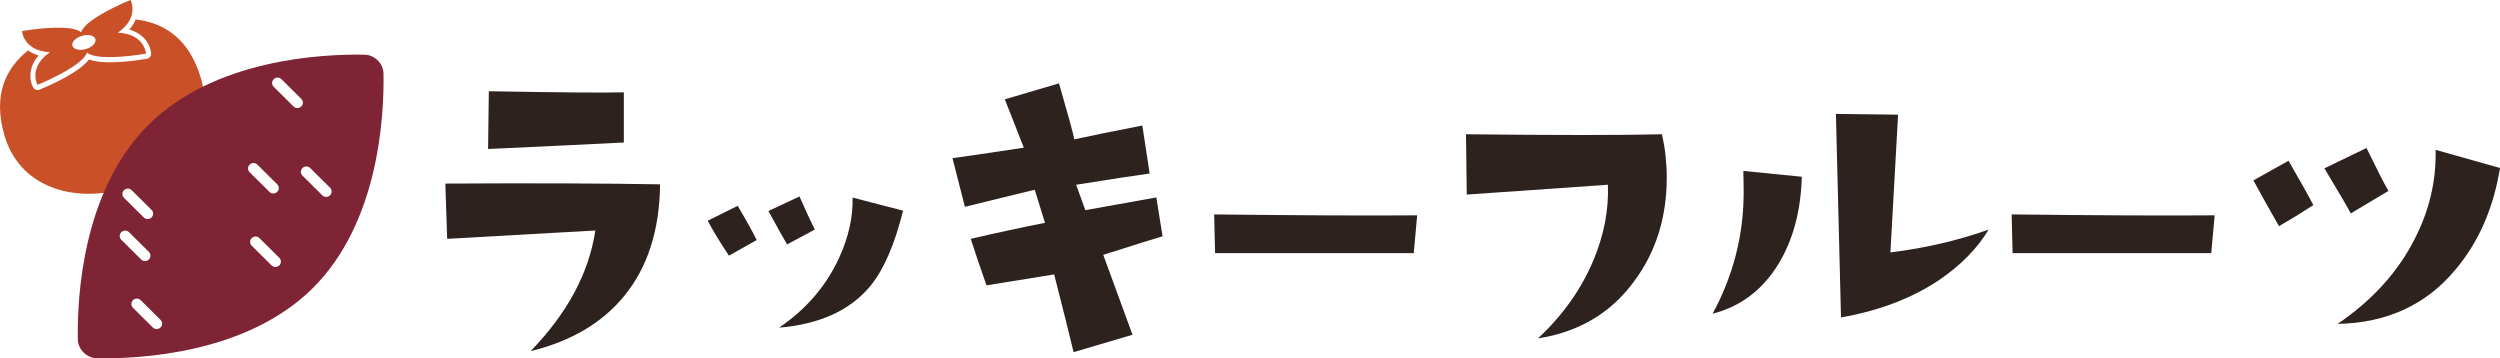 <?xml version="1.0" encoding="UTF-8"?><svg id="_レイヤー_2" xmlns="http://www.w3.org/2000/svg" width="300" height="43" viewBox="0 0 300 43"><defs><style>.cls-1{fill:#2d221d;}.cls-2{fill:#7f2435;}.cls-3{fill:#c95027;}</style></defs><g id="_ヘッダー背景"><g><g><path class="cls-1" d="M79.21,22.12c-.06,5.49-1.49,9.96-4.3,13.39-2.63,3.23-6.38,5.44-11.24,6.63,4.42-4.56,7.01-9.39,7.77-14.48l-17.78,1-.22-6.63c10.27-.06,18.86-.03,25.77,.09Zm-4.35-5.02c-3.4,.17-8.82,.44-16.29,.78l.09-6.93c8.52,.15,13.92,.19,16.2,.13v6.02Z"/><path class="cls-1" d="M90.81,28.8l-3.34,1.88c-1.03-1.54-1.87-2.94-2.55-4.19l3.6-1.79c1.02,1.72,1.78,3.08,2.28,4.1Zm6.98-1.26l-3.34,1.79c-.5-.84-1.24-2.18-2.24-4.01l3.73-1.74c.85,1.92,1.46,3.24,1.84,3.97Zm10.58-2.27c-1,4.04-2.3,7.05-3.91,9.03-2.43,2.94-6.09,4.61-10.97,5.02,3.25-2.21,5.65-5,7.2-8.37,1.14-2.5,1.68-4.91,1.62-7.24l6.06,1.57Z"/><path class="cls-1" d="M139.5,28.36c-.64,.17-3.01,.92-7.11,2.22l3.51,9.59-7.07,2.09c-.47-1.98-1.24-5.09-2.33-9.33l-8.12,1.31c-.67-1.89-1.3-3.75-1.89-5.58,3.28-.76,6.25-1.4,8.91-1.92l-1.23-3.97c-1.35,.32-4.14,1-8.38,2.05l-1.49-5.84c3.13-.44,5.98-.86,8.56-1.26l-2.28-5.8,6.5-1.92c1.08,3.75,1.7,5.99,1.84,6.72,1.87-.41,4.59-.96,8.16-1.66l.88,5.76c-1.7,.23-4.64,.68-8.82,1.35l1.1,3.05,8.52-1.53,.75,4.67Z"/><path class="cls-1" d="M170.06,25.84l-.41,4.54h-23.84l-.11-4.65c10.57,.12,18.69,.16,24.36,.11Z"/><path class="cls-1" d="M199.44,16.11c.38,1.72,.57,3.44,.57,5.19,0,4.77-1.29,8.9-3.86,12.38-2.78,3.84-6.64,6.15-11.59,6.93,2.98-2.79,5.19-5.9,6.63-9.33,1.29-3.05,1.87-6.09,1.76-9.11l-16.94,1.18-.09-7.24c10.8,.12,18.64,.12,23.53,0Z"/><path class="cls-1" d="M216.22,21.21c-.12,4.1-1.05,7.59-2.81,10.47-1.9,3.11-4.54,5.1-7.9,5.97,2.49-4.59,3.73-9.45,3.73-14.57,0-.81-.02-1.67-.04-2.57l7.02,.7Zm22.43,6.32c-1.38,2.3-3.38,4.33-6.01,6.11-3.28,2.18-7.18,3.66-11.72,4.45l-.61-24.42,7.46,.09-.92,16.53c4.21-.52,8.15-1.44,11.81-2.75Z"/><path class="cls-1" d="M265.76,25.84l-.41,4.54h-23.84l-.11-4.65c10.57,.12,18.69,.16,24.36,.11Z"/><path class="cls-1" d="M277.61,24.61c-1.58,1.02-2.96,1.86-4.13,2.53-1.23-2.15-2.25-3.98-3.07-5.49l4.21-2.36c1.4,2.41,2.4,4.19,2.98,5.32Zm9-1.7l-4.52,2.7c-.24-.49-1.29-2.3-3.16-5.41l5.05-2.44c1.2,2.47,2.08,4.19,2.63,5.15Zm13.39-2.75c-.79,4.86-2.58,8.93-5.36,12.21-3.51,4.22-8.22,6.38-14.13,6.5,4.15-2.82,7.24-6.22,9.26-10.21,1.76-3.43,2.59-6.99,2.5-10.68l7.73,2.18Z"/></g><g><g><path class="cls-3" d="M16.27,2.34s0,.03-.01,.04c0,.02-.01,.03-.02,.05-.16,.36-.39,.74-.72,1.11,1.95,.57,2.57,2.05,2.62,2.88,.01,.28-.17,.54-.44,.62-.02,0-.04,.01-.06,.01-.89,.16-5,.82-6.96,.09-1.27,1.66-5.1,3.28-5.94,3.62-.02,0-.04,.02-.06,.02-.27,.08-.56-.04-.7-.29-.41-.73-.68-2.31,.66-3.83-.48-.14-.87-.33-1.2-.56-.01,0-.03-.02-.04-.03-.01,0-.02-.02-.03-.02C.7,8.17-.88,11.38,.53,16.23c.85,2.93,2.77,5.08,5.55,6.19,2.6,1.05,5.83,1.11,9.09,.17s5.95-2.7,7.59-4.96c1.75-2.42,2.22-5.25,1.37-8.18-1.41-4.85-4.47-6.72-7.86-7.12Z"/><path class="cls-3" d="M3.9,5.68s.03,.02,.04,.03c.48,.29,1.14,.5,2.05,.55-2.65,1.87-1.49,3.92-1.49,3.92,0,0,5.39-2.18,5.93-3.87,1.37,1.14,7.09,.13,7.09,.13,0,0-.12-2.35-3.37-2.52,.74-.52,1.18-1.05,1.44-1.55,0-.02,.01-.03,.02-.05,0-.01,.01-.02,.02-.04,.6-1.26,.02-2.28,.02-2.28,0,0-3.42,1.38-5.08,2.8-.02,.02-.05,.04-.07,.06-.02,.02-.04,.04-.06,.06-.35,.32-.61,.64-.71,.95-.25-.21-.64-.34-1.11-.43-.03,0-.06-.01-.09-.02-.03,0-.06,0-.09-.01-2.17-.32-5.8,.32-5.8,.32,0,0,.06,1.17,1.24,1.92,.01,0,.02,.02,.03,.02Zm5.94-1.38c.76-.22,1.49-.04,1.61,.4s-.39,.97-1.15,1.19-1.48,.04-1.61-.4,.39-.97,1.15-1.19Z"/></g><path class="cls-2" d="M46.02,8.82c-.02-1.2-1.07-2.24-2.28-2.26-5.1-.09-17.98,.53-25.92,8.42-7.94,7.89-8.57,20.69-8.48,25.75,.02,1.2,1.07,2.24,2.28,2.26,5.1,.09,17.98-.53,25.92-8.42,7.94-7.89,8.57-20.69,8.48-25.75Zm-12.25,.68l2.38,2.36c.26,.25,.26,.66,0,.92-.26,.25-.67,.25-.92,0l-2.38-2.36c-.26-.25-.26-.66,0-.92,.26-.25,.67-.25,.92,0ZM14.88,22.82c.26-.25,.67-.25,.92,0l2.38,2.36c.26,.25,.26,.66,0,.92-.26,.25-.67,.25-.92,0l-2.38-2.36c-.26-.25-.26-.66,0-.92Zm2.06,8.32l-2.38-2.36c-.26-.25-.26-.66,0-.92,.26-.25,.67-.25,.92,0l2.38,2.36c.26,.25,.26,.66,0,.92-.26,.25-.67,.25-.92,0Zm20.28-10.98l2.38,2.36c.26,.25,.26,.66,0,.92-.26,.25-.67,.25-.92,0l-2.38-2.36c-.26-.25-.26-.66,0-.92,.26-.25,.67-.25,.92,0Zm-7.26-.41c.26-.25,.67-.25,.92,0l2.38,2.36c.26,.25,.26,.66,0,.92-.26,.25-.67,.25-.92,0l-2.38-2.36c-.26-.25-.26-.66,0-.92Zm-11.62,19.55l-2.38-2.36c-.26-.25-.26-.66,0-.92,.26-.25,.67-.25,.92,0l2.38,2.36c.26,.25,.26,.66,0,.92-.26,.25-.67,.25-.92,0Zm14.25-7.45l-2.38-2.36c-.26-.25-.26-.66,0-.92,.26-.25,.67-.25,.92,0l2.38,2.36c.26,.25,.26,.66,0,.92-.26,.25-.67,.25-.92,0Z"/></g></g></g></svg>
